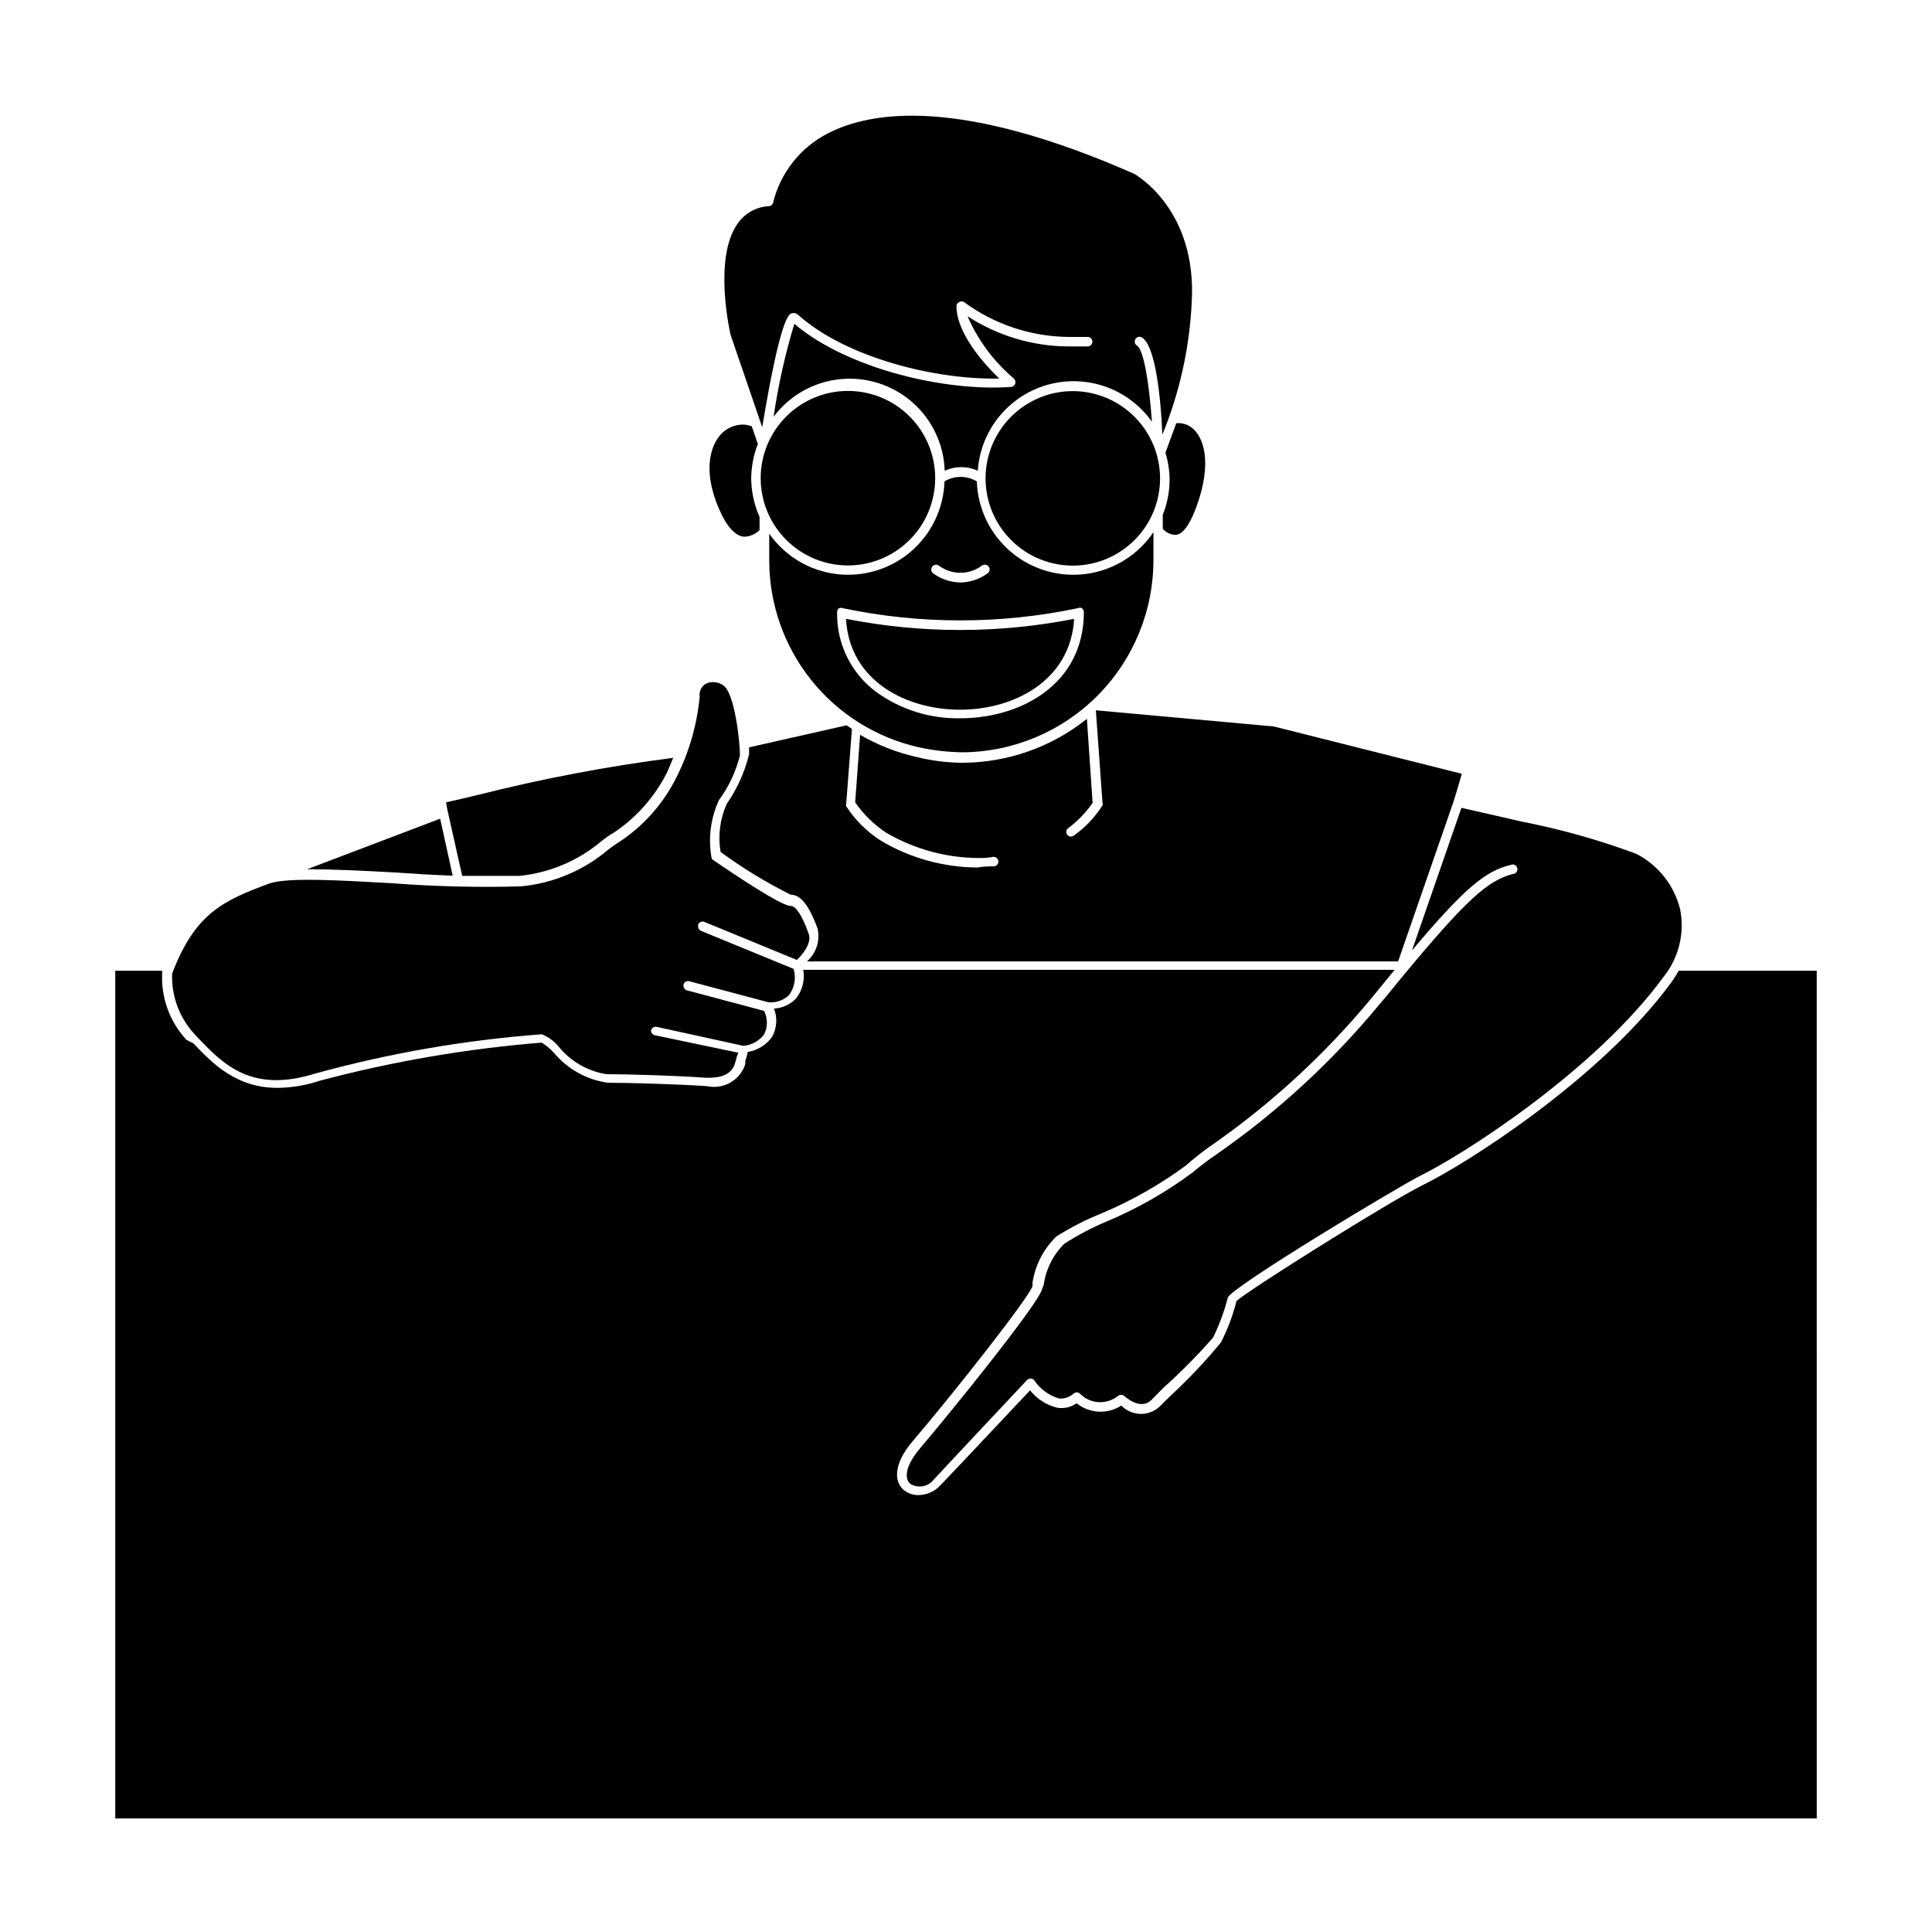 <?xml version="1.0" encoding="UTF-8"?>
<!-- Uploaded to: ICON Repo, www.svgrepo.com, Generator: ICON Repo Mixer Tools -->
<svg fill="#000000" width="800px" height="800px" version="1.1" viewBox="144 144 512 512" xmlns="http://www.w3.org/2000/svg">
 <g>
  <path d="m452.85 263.97c0.703 2.289 1.074 4.664 1.109 7.055-0.004 3.227-0.617 6.422-1.812 9.422v3.676c0.828 0.988 2.035 1.574 3.324 1.613 1.914 0 3.828-2.672 5.492-7.152 4.484-12.09 2.016-19.094-1.41-21.461l-0.004-0.004c-1.121-0.762-2.477-1.098-3.828-0.957-0.855 2.269-1.812 4.887-2.871 7.809z"/>
  <path d="m343.07 270.77c0.043-3.117 0.641-6.207 1.766-9.117l-1.613-4.684c-0.742-0.273-1.527-0.426-2.316-0.457-1.703 0.027-3.356 0.57-4.738 1.562-3.68 2.719-6.348 10.078-1.562 20.906 1.914 4.484 4.18 7.004 6.5 7.254v0.004c1.574-0.012 3.078-0.645 4.184-1.762v-3.477c-1.434-3.223-2.188-6.703-2.219-10.23z"/>
  <path d="m262.66 359.04 3.828 17.078h15.113c8.062-0.797 15.691-4.027 21.867-9.27 1.004-0.801 2.062-1.523 3.176-2.168 5.957-3.984 10.797-9.434 14.055-15.816 0.605-1.359 1.16-2.719 1.715-4.031h-0.004c-17.426 2.238-34.703 5.519-51.738 9.824-3.023 0.707-5.844 1.41-8.465 1.965l0.453 2.519z"/>
  <path d="m334.96 369.77c5.859 4.309 12.078 8.102 18.59 11.336 3.324 0 5.441 4.535 7.106 8.918 0.758 3.219-0.328 6.594-2.824 8.766h156.68l14.711-42.422c1.008-3.223 1.762-5.844 2.168-7.305l-49.824-12.543-47.156-4.281 1.762 24.484c0.102 0.223 0.102 0.48 0 0.703-1.953 3.094-4.484 5.777-7.457 7.91-0.488 0.48-1.273 0.48-1.762 0-0.246-0.227-0.383-0.547-0.383-0.883 0-0.332 0.137-0.652 0.383-0.879 2.559-1.891 4.789-4.188 6.598-6.801l-1.512-22.27c-9.367 7.496-21 11.598-32.996 11.637h-0.254c-4.062-0.047-8.102-0.574-12.039-1.562-5.207-1.188-10.199-3.156-14.812-5.844l-1.309 17.887h-0.004c2.215 3.223 5.039 5.981 8.312 8.109 7.352 4.277 15.684 6.57 24.184 6.652 1.359 0 2.719 0 4.031-0.301v-0.004c0.695-0.082 1.328 0.414 1.41 1.109 0.086 0.695-0.41 1.328-1.109 1.41-1.359 0-2.82 0-4.332 0.301v0.004c-9.004-0.035-17.84-2.473-25.594-7.055-3.719-2.344-6.883-5.477-9.27-9.168-0.102-0.227-0.102-0.48 0-0.707l1.512-19.801-1.41-0.957-25.844 5.844v1.812 0.004c-1.152 4.727-3.168 9.203-5.945 13.199-1.773 3.981-2.336 8.398-1.613 12.695z"/>
  <path d="m398.99 343.37c13.508-0.066 26.438-5.496 35.941-15.098 9.504-9.598 14.809-22.582 14.742-36.09v-7.156c-4.059 6.023-10.48 10.035-17.672 11.047-7.188 1.008-14.469-1.086-20.023-5.758-5.559-4.672-8.867-11.484-9.109-18.738-2.637-1.586-5.93-1.586-8.566 0-0.227 7.191-3.477 13.957-8.949 18.629-5.477 4.672-12.668 6.816-19.809 5.91-7.137-0.91-13.562-4.789-17.691-10.684v7.152c0.02 11.492 3.938 22.637 11.109 31.613 7.176 8.98 17.184 15.258 28.387 17.812 3.824 0.84 7.723 1.297 11.641 1.359zm-7.961-49.172c0.383-0.559 1.141-0.715 1.711-0.352 3.41 2.594 8.129 2.594 11.539 0 0.59-0.371 1.363-0.215 1.762 0.352 0.191 0.277 0.262 0.625 0.195 0.953-0.066 0.332-0.262 0.625-0.547 0.809-2.098 1.52-4.613 2.363-7.203 2.418-2.551-0.066-5.023-0.891-7.106-2.367-0.297-0.184-0.504-0.484-0.57-0.828-0.07-0.344 0.012-0.703 0.219-0.984zm-25.191 11.992v-0.004c0.008-0.395 0.191-0.762 0.504-1.008 0.324-0.121 0.684-0.121 1.008 0 20.535 4.312 41.738 4.312 62.27 0 0.348-0.176 0.762-0.176 1.109 0 0.312 0.246 0.496 0.613 0.504 1.008 0 19.348-16.977 28.164-32.695 28.164-8.023 0.172-15.879-2.289-22.371-7.004-6.609-4.918-10.453-12.719-10.328-20.957z"/>
  <path d="m353.8 227.04c0.551-0.18 1.16-0.062 1.609 0.305 12.695 11.438 36.426 17.332 53.402 16.977-3.879-3.727-11.285-11.891-11.336-19.145h0.004c-0.035-0.484 0.254-0.934 0.703-1.109 0.395-0.27 0.918-0.27 1.312 0 7.957 5.844 17.535 9.066 27.406 9.223h5.34c0.695 0 1.258 0.562 1.258 1.258s-0.562 1.262-1.258 1.262h-5.34c-9.414-0.098-18.609-2.879-26.5-8.012 2.773 6.379 6.981 12.031 12.293 16.523 0.359 0.355 0.496 0.879 0.352 1.363-0.16 0.48-0.598 0.82-1.109 0.855-17.281 1.258-43.227-4.684-57.434-16.727-2.434 8.066-4.269 16.301-5.492 24.637 4.199-5.609 10.543-9.215 17.512-9.953 6.965-0.738 13.926 1.457 19.207 6.059 5.281 4.606 8.406 11.199 8.625 18.203 2.781-1.289 5.988-1.289 8.766 0 0.473-7.035 3.844-13.555 9.305-18.012 5.461-4.457 12.527-6.445 19.512-5.496s13.262 4.754 17.332 10.508c-0.707-10.078-2.168-19.043-3.93-20.152-0.594-0.352-0.797-1.113-0.453-1.715 0.16-0.293 0.434-0.512 0.758-0.598 0.324-0.086 0.672-0.035 0.957 0.145 3.68 2.117 5.039 16.426 5.441 25.746 4.527-11.051 7.148-22.785 7.758-34.711 1.613-25.191-15.113-34.258-15.113-34.359-45.949-20.254-69.527-16.828-81.266-10.785-7.242 3.699-12.535 10.352-14.508 18.238-0.07 0.574-0.535 1.016-1.109 1.059-3.305 0.164-6.352 1.836-8.262 4.535-6.699 9.27-1.965 29.422-1.914 29.625l8.363 24.434c4.836-29.121 7.051-29.926 7.809-30.18z"/>
  <path d="m428.66 308c-19.957 3.938-40.496 3.938-60.457 0 0.906 16.523 16.02 24.082 30.23 24.082 14.207 0 29.27-7.66 30.227-24.082z"/>
  <path d="m263.97 376.07-3.324-15.113-35.266 13.402c6.297 0 14.41 0.352 23.227 0.855 4.938 0.352 10.328 0.656 15.363 0.855z"/>
  <path d="m625.45 401.26h-36.578c-0.582 1.043-1.223 2.051-1.914 3.023-18.59 25.492-54.461 48.164-65.496 53.555-9.219 4.535-46.652 28.062-49.777 30.934h0.004c-0.957 3.805-2.344 7.488-4.133 10.984-4.051 4.922-8.426 9.566-13.098 13.902-1.258 1.258-2.418 2.316-3.223 3.176h-0.004c-2.902 2.617-7.359 2.461-10.074-0.352-3.66 2.387-8.441 2.141-11.84-0.605-1.465 1.031-3.266 1.465-5.039 1.207-2.887-0.676-5.461-2.309-7.305-4.633-3.777 3.981-17.078 18.188-23.781 25.191-1.496 1.609-3.59 2.539-5.793 2.566-1.453 0.031-2.867-0.473-3.981-1.41-2.316-2.066-2.922-6.602 2.519-12.949 11.133-13.047 30.984-38.289 31.691-41.059v-0.906c0.723-4.641 2.934-8.918 6.297-12.191 3.848-2.438 7.91-4.512 12.141-6.199 7.856-3.32 15.297-7.547 22.168-12.594 2.023-1.793 4.141-3.477 6.348-5.039 16.027-11.09 30.453-24.332 42.875-39.348l6.144-7.508-156.73 0.004c0.48 2.715-0.234 5.508-1.965 7.656-1.535 1.562-3.602 2.496-5.793 2.621 0.945 2.414 0.781 5.121-0.453 7.406-1.516 2.191-3.863 3.668-6.5 4.078-0.152 0.809-0.371 1.598-0.652 2.367v0.859c-1.355 4.25-5.715 6.781-10.078 5.844-7.152-0.504-20.707-0.906-26.348-0.906-5.57-0.773-10.656-3.594-14.258-7.91-0.957-1.062-2.059-1.977-3.277-2.723-19.84 1.602-39.5 4.973-58.742 10.078-3.621 1.219-7.414 1.863-11.234 1.914-10.984 0-17.18-6.398-22.371-11.84l-1.762-0.855c-4.519-4.863-6.848-11.363-6.449-17.988-0.027-0.113-0.027-0.234 0-0.352h-12.445v224.65h450.91z"/>
  <path d="m518.19 395.87c14.105-16.727 19.496-21.059 26.199-22.672 0.344-0.145 0.73-0.129 1.062 0.039 0.332 0.172 0.57 0.477 0.656 0.84 0.082 0.363 0 0.746-0.223 1.043-0.227 0.297-0.57 0.477-0.941 0.496-6.602 1.664-12.344 6.75-29.172 27.055-1.965 2.316-4.031 5.039-6.297 7.609-12.562 15.18-27.141 28.57-43.328 39.801-2.109 1.438-4.144 2.984-6.098 4.633-7.047 5.246-14.711 9.613-22.82 13-3.891 1.645-7.629 3.617-11.184 5.894-2.945 2.922-4.856 6.727-5.441 10.832l-0.453 1.207c-1.008 3.981-24.383 32.848-32.242 42.066-4.281 5.039-4.133 8.211-2.719 9.473l-0.004 0.004c2.016 1.301 4.695 0.867 6.195-1.008 7.859-8.465 24.789-26.449 24.789-26.449v-0.004c0.262-0.273 0.629-0.418 1.008-0.402 0.391 0.012 0.75 0.219 0.957 0.555 1.574 2.285 3.887 3.957 6.547 4.734 1.379 0.117 2.746-0.336 3.781-1.258 0.488-0.48 1.273-0.48 1.762 0 2.715 2.75 7.078 2.992 10.078 0.555 0.477-0.352 1.133-0.352 1.609 0 0 0 4.231 4.082 7.254 1.059l3.176-3.223v-0.004c4.652-4.16 9.043-8.602 13.148-13.301 1.652-3.367 2.953-6.894 3.883-10.527 0.605-2.672 45.996-29.875 51.035-32.344 10.832-5.289 46.199-27.66 64.488-52.75 4.031-5.039 5.617-11.609 4.332-17.938-1.582-6.309-5.805-11.633-11.59-14.609-9.824-3.656-19.938-6.504-30.227-8.516l-16.121-3.68z"/>
  <path d="m196.61 419.2c6.602 6.852 14.055 14.609 31.035 9.27 19.605-5.383 39.684-8.859 59.953-10.379 1.773 0.723 3.332 1.887 4.535 3.375 3.164 3.848 7.625 6.41 12.547 7.203 5.691 0 19.348 0.402 26.551 0.957 2.922 0 6.602-0.301 7.609-4.031l-0.004 0.004c0.074-0.344 0.176-0.684 0.301-1.008 0-0.352 0.352-1.059 0.504-1.613l-22.117-4.637c-0.582-0.137-1-0.656-1.008-1.258 0.176-0.668 0.836-1.086 1.512-0.957l23.023 5.039h0.004c2.152-0.211 4.121-1.305 5.438-3.023 0.988-1.965 0.988-4.281 0-6.25l-20.453-5.441v0.004c-0.539-0.16-0.906-0.652-0.906-1.211-0.023-0.098-0.023-0.203 0-0.301 0.07-0.328 0.273-0.609 0.559-0.781s0.633-0.219 0.953-0.129l21.059 5.594h0.352c1.867 0.059 3.684-0.629 5.039-1.914 1.48-1.996 1.93-4.574 1.211-6.953l-24.535-10.078-0.004 0.004c-0.477-0.211-0.777-0.691-0.754-1.211-0.023-0.148-0.023-0.305 0-0.453 0.125-0.316 0.371-0.57 0.684-0.703s0.664-0.133 0.98-0.004l24.484 10.078c1.562-1.461 4.082-4.535 3.125-7.004-1.812-5.039-3.426-7.305-4.734-7.305-2.57 0-15.113-8.465-20.453-12.09h-0.004c-0.305-0.164-0.512-0.465-0.555-0.809-0.887-5.121-0.203-10.391 1.965-15.113 2.617-3.562 4.516-7.602 5.59-11.891 0-4.031-1.512-16.625-4.383-18.539-1.367-0.98-3.152-1.156-4.684-0.453-1.168 0.723-1.797 2.066-1.613 3.426-0.699 7.516-2.82 14.836-6.246 21.562-3.461 6.887-8.672 12.746-15.113 16.977-0.977 0.602-1.918 1.258-2.824 1.965-6.551 5.574-14.66 8.988-23.223 9.777-11.258 0.312-22.527 0.043-33.758-0.809-14.258-0.805-27.711-1.613-32.746 0-12.445 4.586-19.801 7.961-25.895 23.93v0.004c-0.219 5.844 1.859 11.539 5.793 15.867z"/>
  <path d="m368.71 293.85c6.137 0 12.02-2.441 16.359-6.781 4.336-4.34 6.769-10.227 6.766-16.363-0.004-6.137-2.445-12.02-6.789-16.352-4.344-4.336-10.234-6.766-16.367-6.754-6.137 0.008-12.02 2.453-16.348 6.801-4.332 4.348-6.758 10.238-6.746 16.371 0.016 6.125 2.457 11.996 6.793 16.32 4.336 4.328 10.207 6.758 16.332 6.758z"/>
  <path d="m428.36 247.65c-6.137-0.016-12.027 2.41-16.371 6.742-4.348 4.332-6.797 10.211-6.805 16.348s2.422 12.023 6.754 16.367c4.336 4.344 10.219 6.785 16.355 6.789 6.137 0.008 12.02-2.43 16.363-6.766 4.34-4.336 6.777-10.223 6.777-16.359-0.012-6.117-2.445-11.984-6.769-16.316s-10.184-6.781-16.305-6.805z"/>
 </g>
</svg>